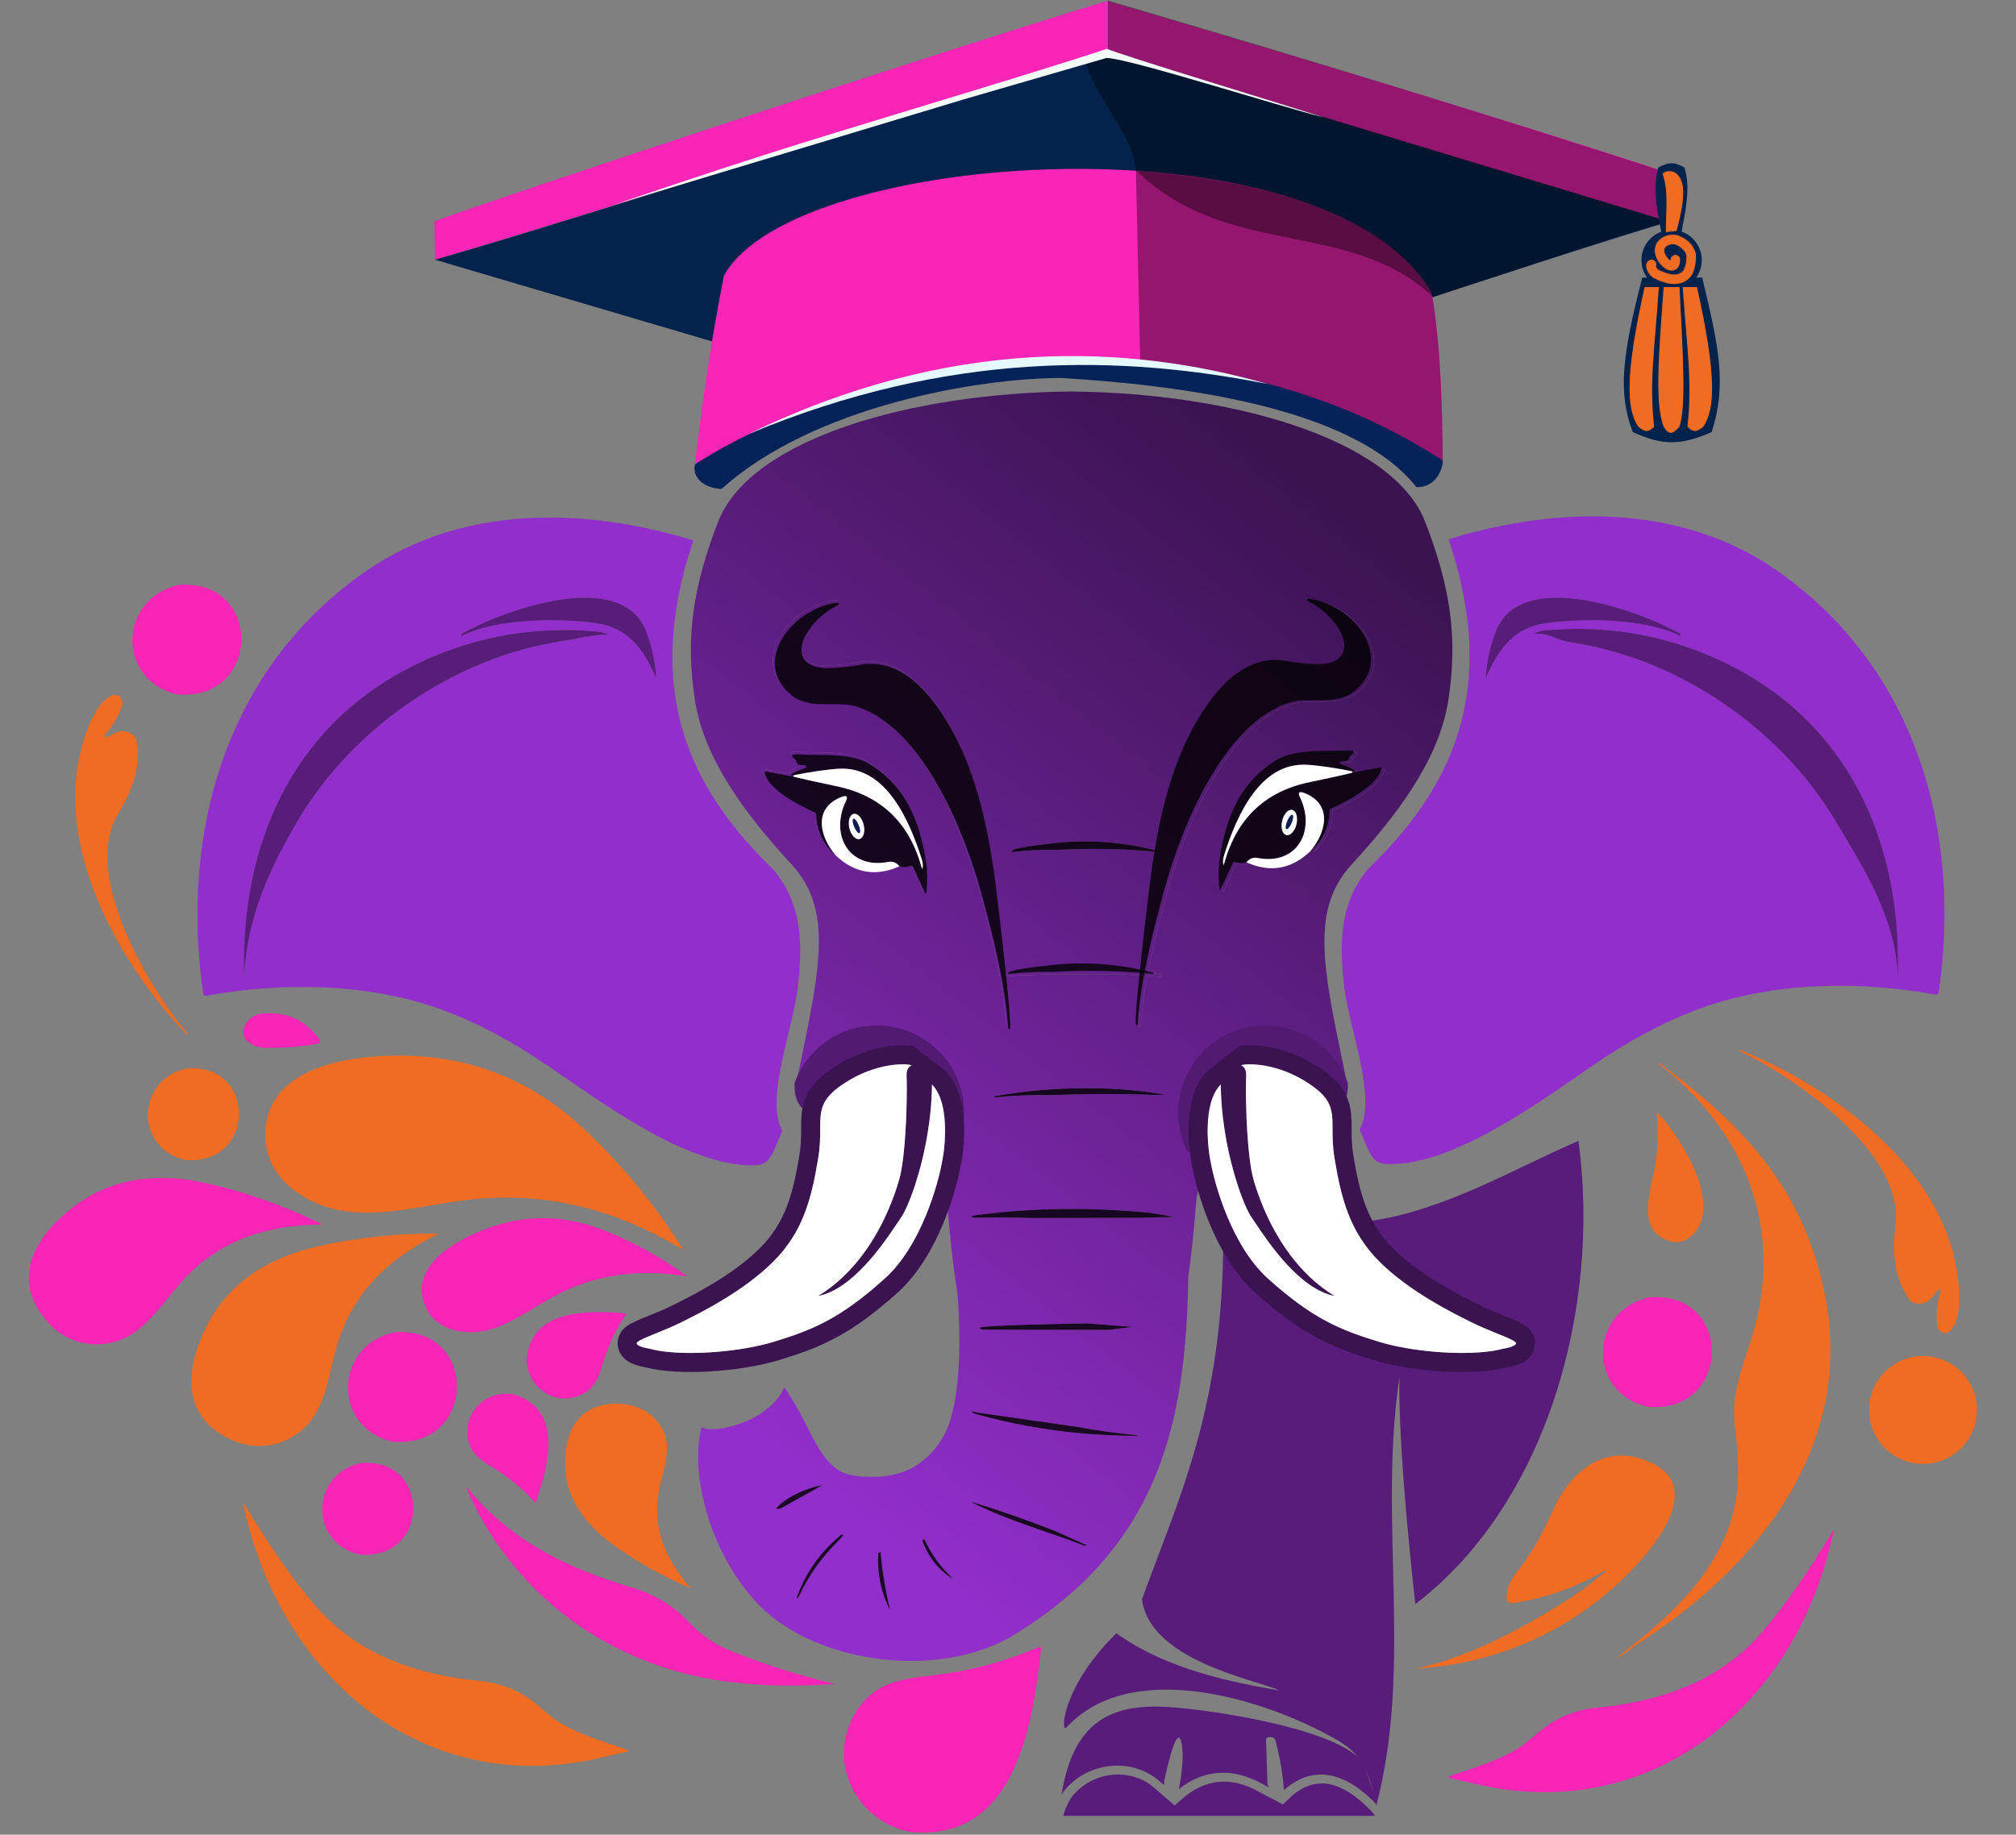<svg width="635" height="578" viewBox="0 0 635 578" fill="none" xmlns="http://www.w3.org/2000/svg">
<rect x="0" y="0" width="635" height="578" fill="#808080" stroke="none"/>
<path d="M269.161 263.439C269.484 263.574 269.803 263.607 270.101 263.536C270.398 263.466 270.669 263.293 270.897 263.029C271.125 262.764 271.306 262.413 271.429 261.994C271.553 261.576 271.616 261.099 271.616 260.59C271.616 260.081 271.553 259.551 271.43 259.03C271.306 258.508 271.126 258.006 270.898 257.551C270.67 257.096 270.399 256.698 270.102 256.379C269.804 256.06 269.485 255.827 269.163 255.692C268.84 255.558 268.521 255.525 268.223 255.595C267.926 255.665 267.655 255.838 267.427 256.102C267.199 256.367 267.018 256.719 266.895 257.137C266.772 257.556 266.708 258.033 266.708 258.541C266.708 259.05 266.771 259.58 266.895 260.102C267.018 260.623 267.199 261.126 267.426 261.58C267.654 262.035 267.925 262.433 268.222 262.752C268.52 263.071 268.839 263.305 269.161 263.439Z" fill="url(#paint0_linear_12_748)"/>
<path d="M406.105 263.536C406.403 263.607 406.722 263.574 407.045 263.439C407.367 263.305 407.686 263.071 407.984 262.752C408.281 262.433 408.552 262.035 408.78 261.58C409.008 261.126 409.188 260.623 409.311 260.102C409.435 259.58 409.498 259.05 409.498 258.541C409.498 258.033 409.434 257.556 409.311 257.137C409.188 256.719 409.007 256.367 408.779 256.102C408.551 255.838 408.28 255.665 407.983 255.595C407.685 255.525 407.366 255.558 407.043 255.692C406.721 255.827 406.402 256.06 406.104 256.379C405.807 256.698 405.536 257.096 405.308 257.551C405.08 258.006 404.9 258.508 404.776 259.03C404.653 259.551 404.59 260.081 404.59 260.59C404.59 261.099 404.654 261.576 404.777 261.994C404.9 262.413 405.081 262.764 405.309 263.029C405.537 263.293 405.808 263.466 406.105 263.536Z" fill="url(#paint1_linear_12_748)"/>
<path fill-rule="evenodd" clip-rule="evenodd" d="M296.748 453.208C302.468 443.993 302.838 424.277 301.598 407.488C300.189 398.926 299.143 389.357 298.222 377.61C298.05 376.646 297.862 375.721 297.658 374.834C298.875 370.267 299.707 365.426 300.127 360.314C300.188 359.585 300.273 358.859 300.359 358.133C300.484 357.071 300.61 356.009 300.655 354.939C300.742 352.875 300.182 350.435 299.005 347.992C298.414 346.758 297.936 345.578 297.457 344.394L297.457 344.393C297.016 343.304 296.574 342.212 296.041 341.071C294.263 337.261 290.769 333.533 286.754 332.163C284.653 331.58 282.199 331.57 279.746 331.881C277.38 331.1 274.851 330.678 272.223 330.678C262.481 330.678 254.095 336.488 250.343 344.832C250.441 343.538 250.653 342.084 250.988 340.452C251.367 338.604 251.741 336.798 252.106 335.033L252.113 334.999C258.422 304.516 262.183 286.338 249.413 272.436C235.899 257.723 221.81 239.809 218.869 220.479C215.927 201.148 218.056 185.15 226.426 163.798C237.138 137.993 287.332 123.815 337.473 123.333C387.615 123.815 437.952 137.993 448.663 163.798C457.033 185.15 459.162 201.148 456.221 220.479C453.279 239.809 439.19 257.723 425.676 272.436C412.906 286.338 416.668 304.516 422.976 334.999C423.344 336.774 423.72 338.592 424.102 340.452C424.276 341.304 424.418 342.107 424.527 342.864C420.409 335.588 412.599 330.678 403.643 330.678C401.061 330.678 398.575 331.086 396.245 331.841C393.905 331.572 391.579 331.606 389.573 332.163C385.558 333.533 382.064 337.261 380.286 341.071C379.753 342.213 379.311 343.305 378.871 344.393C378.391 345.577 377.913 346.758 377.322 347.992C376.145 350.435 375.585 352.875 375.672 354.939C375.718 356.009 375.843 357.071 375.968 358.133C376.054 358.859 376.14 359.585 376.2 360.314C376.546 364.523 377.171 368.547 378.06 372.387C377.603 373.986 377.204 375.723 376.868 377.61C376.126 387.068 375.304 395.114 374.275 402.359C373.572 448.538 364.992 487.21 319.428 515.032C296.099 529.277 257.657 524.232 239.49 506.064C223.838 490.412 216.999 464.183 221.023 449.55C223.5 452.027 242.058 448.452 246.996 437.112C249.932 441.027 252.105 445.312 254.139 449.324C258.113 457.159 261.558 463.953 269.128 464.914C280.652 466.377 290.163 463.817 296.748 453.208ZM336.595 265.235C345.915 264.695 355.085 265.592 364.105 267.925C364.232 267.959 364.331 268.019 364.405 268.105C364.578 268.299 364.515 268.382 364.215 268.355C353.481 267.342 342.945 267.149 332.605 267.775C327.932 267.642 323.472 267.849 319.225 268.395C319.159 268.403 319.091 268.402 319.028 268.391C318.964 268.38 318.906 268.36 318.857 268.332C318.808 268.304 318.77 268.27 318.746 268.23C318.721 268.191 318.71 268.148 318.715 268.105C318.855 266.875 334.405 265.325 336.595 265.235ZM344.095 307.039C334.921 306.833 325.755 306.99 316.595 307.509C316.511 307.515 316.439 307.515 316.376 307.511C317.272 316.265 317.836 323.289 317.382 323.465C317.333 323.483 317.28 323.48 317.227 323.457C317.175 323.434 317.124 323.392 317.079 323.333C317.034 323.274 316.995 323.201 316.966 323.118C316.937 323.035 316.919 322.945 316.912 322.855C315.952 308.705 311.982 293.405 308.372 280.175C303.292 261.595 289.822 227.725 268.592 221.625C266.278 221.02 263.714 221.033 261.11 221.046C256.657 221.069 252.086 221.092 248.452 218.025C238.022 209.245 245.632 196.495 255.132 191.675C257.472 190.355 259.972 189.499 262.632 189.105C263.952 188.915 263.782 189.575 263.022 189.975C259.455 191.815 256.538 194.322 254.272 197.495C249.642 203.965 251.562 209.775 260.062 209.665C263.362 209.619 266.638 209.292 269.892 208.685C283.292 206.185 292.542 217.745 298.462 227.935C306.272 241.365 309.922 257.035 312.382 273.385C312.791 276.117 314.937 293.526 316.33 307.06L316.337 307.056C316.417 307.015 316.512 306.985 316.615 306.969L327.095 305.539C338.099 304.58 349.057 304.782 359.971 306.146C361.364 292.754 363.424 276.056 363.824 273.385C366.284 257.035 369.934 241.365 377.744 227.935C383.664 217.745 392.914 206.185 406.314 208.685C409.568 209.292 412.844 209.619 416.144 209.665C424.644 209.775 426.564 203.965 421.934 197.495C419.668 194.322 416.751 191.815 413.184 189.975C412.424 189.575 412.254 188.915 413.574 189.105C416.234 189.499 418.734 190.355 421.074 191.675C430.574 196.495 438.184 209.245 427.754 218.025C424.12 221.092 419.549 221.069 415.096 221.046C412.492 221.033 409.928 221.02 407.614 221.625C386.384 227.725 372.914 261.595 367.834 280.175C365.601 288.361 363.229 297.339 361.518 306.347C362.975 306.544 364.43 306.761 365.885 306.999C365.951 307.01 366.016 307.032 366.074 307.063C366.132 307.095 366.181 307.134 366.218 307.179C366.255 307.224 366.279 307.273 366.287 307.321C366.295 307.37 366.287 307.417 366.265 307.46C366.165 307.66 365.915 307.759 365.675 307.729C364.226 307.59 362.777 307.469 361.328 307.366C360.367 312.578 359.638 317.79 359.294 322.855C359.288 322.945 359.269 323.035 359.24 323.118C359.211 323.201 359.172 323.274 359.127 323.333C359.082 323.392 359.031 323.434 358.979 323.457C358.926 323.48 358.873 323.483 358.824 323.465C358.366 323.288 358.945 316.135 359.855 307.269C354.608 306.946 349.355 306.869 344.095 307.039ZM365.845 344.725C359.558 343.659 353.225 343.052 346.845 342.905C335.598 342.579 324.441 343.392 313.375 345.345C313.061 345.398 313.001 345.488 313.195 345.615C313.278 345.667 313.395 345.688 313.525 345.675C319.531 345.108 325.555 344.878 331.595 344.985C342.841 344.552 354.091 344.552 365.345 344.985C366.438 344.938 366.605 344.852 365.845 344.725ZM330.845 380.985C341.291 380.678 351.845 381.058 362.505 382.125L369.295 383.275C369.715 383.348 369.715 383.388 369.295 383.395L358.845 383.655L325.405 383.715C319.418 383.535 313.481 383.508 307.595 383.635C306.195 383.665 305.165 383.135 306.995 382.895C314.908 381.822 322.858 381.185 330.845 380.985ZM356.595 418.028L342.633 416.945C339.705 416.93 308.466 417.501 308.595 418.343C308.618 418.489 308.756 418.625 308.984 418.724C309.211 418.824 309.511 418.881 309.829 418.885L323.754 418.945H349.54L356.595 418.028ZM308.095 445.055L339.675 449.585C345.308 450.638 351.028 451.451 356.834 452.025C359.108 452.245 359.111 452.348 356.844 452.335C351.165 452.295 345.498 452.011 339.844 451.485C328.838 450.445 318.005 448.445 307.345 445.485C305.411 444.611 305.661 444.468 308.095 445.055ZM245.898 475.235L258.938 467.945C254.598 468.585 247.978 471.405 244.768 474.865C244.495 475.158 244.545 475.331 244.918 475.385C245.225 475.431 245.551 475.381 245.898 475.235ZM332.125 482.235L342.095 486.735C341.995 486.935 341.829 487.018 341.595 486.985C337.652 485.457 333.616 484.062 329.571 482.663C321.407 479.84 313.205 477.003 305.655 473.045C314.555 475.752 323.379 478.815 332.125 482.235ZM264.055 485.445L265.635 483.695C265.109 483.248 264.885 483.484 264.595 483.791L264.594 483.792C264.515 483.875 264.431 483.964 264.335 484.045C258.248 489.159 253.831 495.455 251.085 502.935C250.675 504.045 251.515 503.165 251.605 502.975C254.698 496.382 258.848 490.539 264.055 485.445ZM291.205 484.945C293.352 489.738 296.425 493.935 300.425 497.535C296.005 495.002 292.765 491.125 290.705 485.905C290.458 485.278 290.625 484.958 291.205 484.945ZM280.388 507.325C278.915 501.232 277.905 495.105 277.358 488.945C277.165 489.118 276.942 489.201 276.688 489.195C276.228 495.641 277.462 501.685 280.388 507.325ZM290.682 268.376C288.292 256.026 283.832 245.976 272.342 239.386C267.685 237.095 261.614 237.042 256.021 236.993C254.239 236.978 252.505 236.963 250.882 236.876C248.662 236.756 248.275 237.246 249.722 238.346C249.96 238.519 250.138 238.8 250.222 239.136C250.523 240.255 251.545 240.261 252.338 240.266C252.912 240.269 253.367 240.271 253.342 240.696C253.333 240.808 253.261 240.924 253.135 241.027C253.009 241.129 252.836 241.213 252.642 241.266C251.992 241.446 246.282 243.736 249.382 243.426C253.962 242.456 260.102 241.556 263.642 241.366C278.452 240.576 285.752 257.546 289.632 269.636C290.025 270.856 290.138 271.846 289.972 272.606C289.892 272.979 289.798 272.972 289.692 272.586C285.832 258.392 276.895 249.826 262.882 246.886C256.148 245.472 251.635 244.472 249.342 243.886L240.602 242.256C240.545 242.245 240.487 242.248 240.432 242.264C240.377 242.28 240.327 242.309 240.286 242.347C240.246 242.386 240.216 242.433 240.199 242.485C240.183 242.537 240.18 242.592 240.192 242.646C241.382 248.016 251.312 253.026 255.992 255.126C256.126 255.185 256.242 255.283 256.325 255.406C256.408 255.53 256.455 255.675 256.462 255.826C256.655 261.026 258.688 265.296 262.562 268.636C257.732 262.976 255.282 254.066 264.132 250.386C266.018 249.599 266.582 249.996 265.822 251.576C260.742 262.076 266.652 273.106 279.132 270.736C280.525 270.469 281.708 270.922 282.682 272.096C283.875 272.469 285.058 272.442 286.232 272.016C286.362 271.967 286.504 271.967 286.63 272.015C286.756 272.064 286.857 272.157 286.912 272.276L290.672 280.386C290.952 280.959 291.122 280.952 291.182 280.366C291.615 276.299 291.448 272.302 290.682 268.376ZM403.864 239.386C392.374 245.976 387.914 256.026 385.524 268.376C384.758 272.302 384.591 276.299 385.024 280.366C385.084 280.952 385.254 280.959 385.534 280.386L389.294 272.276C389.349 272.157 389.45 272.064 389.576 272.015C389.702 271.967 389.844 271.967 389.974 272.016C391.148 272.442 392.331 272.469 393.524 272.096C394.498 270.922 395.681 270.469 397.074 270.736C409.554 273.106 415.464 262.076 410.384 251.576C409.624 249.996 410.188 249.599 412.074 250.386C420.924 254.066 418.474 262.976 413.644 268.636C417.518 265.296 419.551 261.026 419.744 255.826C419.751 255.675 419.798 255.53 419.881 255.406C419.964 255.283 420.08 255.185 420.214 255.126C424.894 253.026 434.824 248.016 436.014 242.646C436.026 242.592 436.023 242.537 436.007 242.485C435.99 242.433 435.961 242.386 435.92 242.347C435.879 242.309 435.829 242.28 435.774 242.264C435.719 242.248 435.661 242.245 435.604 242.256L426.864 243.886C424.571 244.472 420.058 245.472 413.324 246.886C399.311 249.826 390.374 258.392 386.514 272.586C386.408 272.972 386.314 272.979 386.234 272.606C386.068 271.846 386.181 270.856 386.574 269.636C390.454 257.546 397.754 240.576 412.564 241.366C416.104 241.556 422.244 242.456 426.824 243.426C429.924 243.736 424.214 241.446 423.564 241.266C423.37 241.213 423.197 241.129 423.071 241.027C422.945 240.924 422.873 240.808 422.864 240.696C422.839 240.271 423.294 240.269 423.868 240.266C424.661 240.261 425.683 240.255 425.984 239.136C426.068 238.8 426.246 238.519 426.484 238.346C427.931 237.246 427.544 236.756 425.324 236.876C423.701 236.963 421.967 236.978 420.185 236.993C414.592 237.042 408.521 237.095 403.864 239.386Z" fill="url(#paint2_linear_12_748)"/>
<path d="M316.595 307.509C325.755 306.99 334.921 306.833 344.095 307.039C349.355 306.869 354.608 306.946 359.855 307.269C358.945 316.135 358.366 323.288 358.824 323.465C358.873 323.483 358.926 323.48 358.979 323.457C359.031 323.434 359.082 323.392 359.127 323.333C359.172 323.274 359.211 323.201 359.24 323.118C359.269 323.035 359.288 322.945 359.294 322.855C359.638 317.79 360.367 312.578 361.328 307.366C362.777 307.469 364.226 307.59 365.675 307.729C365.915 307.759 366.165 307.66 366.265 307.46C366.287 307.417 366.295 307.37 366.287 307.321C366.279 307.273 366.255 307.224 366.218 307.179C366.181 307.134 366.132 307.095 366.074 307.063C366.016 307.032 365.951 307.01 365.885 306.999C364.43 306.761 362.975 306.544 361.518 306.347C363.229 297.339 365.601 288.361 367.834 280.175C372.914 261.595 386.384 227.725 407.614 221.625C409.928 221.02 412.492 221.033 415.096 221.046C419.549 221.069 424.12 221.092 427.754 218.025C438.184 209.245 430.574 196.495 421.074 191.675C418.734 190.355 416.234 189.499 413.574 189.105C412.254 188.915 412.424 189.575 413.184 189.975C416.751 191.815 419.668 194.322 421.934 197.495C426.564 203.965 424.644 209.775 416.144 209.665C412.844 209.619 409.568 209.292 406.314 208.685C392.914 206.185 383.664 217.745 377.744 227.935C369.934 241.365 366.284 257.035 363.824 273.385C363.424 276.056 361.364 292.754 359.971 306.146C349.057 304.782 338.099 304.58 327.095 305.539L316.615 306.969C316.512 306.985 316.417 307.015 316.337 307.056L316.33 307.06C314.937 293.526 312.791 276.117 312.382 273.385C309.922 257.035 306.272 241.365 298.462 227.935C292.542 217.745 283.292 206.185 269.892 208.685C266.638 209.292 263.362 209.619 260.062 209.665C251.562 209.775 249.642 203.965 254.272 197.495C256.538 194.322 259.455 191.815 263.022 189.975C263.782 189.575 263.952 188.915 262.632 189.105C259.972 189.499 257.472 190.355 255.132 191.675C245.632 196.495 238.022 209.245 248.452 218.025C252.086 221.092 256.657 221.069 261.11 221.046C263.714 221.033 266.278 221.02 268.592 221.625C289.822 227.725 303.292 261.595 308.372 280.175C311.982 293.405 315.952 308.705 316.912 322.855C316.919 322.945 316.937 323.035 316.966 323.118C316.995 323.201 317.034 323.274 317.079 323.333C317.124 323.392 317.175 323.434 317.227 323.457C317.28 323.48 317.333 323.483 317.382 323.465C317.836 323.289 317.272 316.265 316.376 307.511C316.439 307.515 316.511 307.515 316.595 307.509Z" fill="url(#paint3_linear_12_748)"/>
<path fill-rule="evenodd" clip-rule="evenodd" d="M272.342 239.386C283.832 245.976 288.292 256.026 290.682 268.376C291.448 272.302 291.615 276.299 291.182 280.366C291.122 280.952 290.952 280.959 290.672 280.386L286.912 272.276C286.857 272.157 286.756 272.064 286.63 272.015C286.504 271.967 286.362 271.967 286.232 272.016C285.058 272.442 283.875 272.469 282.682 272.096C281.708 270.922 280.525 270.469 279.132 270.736C266.652 273.106 260.742 262.076 265.822 251.576C266.582 249.996 266.018 249.599 264.132 250.386C255.282 254.066 257.732 262.976 262.562 268.636C258.688 265.296 256.655 261.026 256.462 255.826C256.455 255.675 256.408 255.53 256.325 255.406C256.242 255.283 256.126 255.185 255.992 255.126C251.312 253.026 241.382 248.016 240.192 242.646C240.18 242.592 240.183 242.537 240.199 242.485C240.216 242.433 240.246 242.386 240.286 242.347C240.327 242.309 240.377 242.28 240.432 242.264C240.487 242.248 240.545 242.245 240.602 242.256L249.342 243.886C251.635 244.472 256.148 245.472 262.882 246.886C276.895 249.826 285.832 258.392 289.692 272.586C289.798 272.972 289.892 272.979 289.972 272.606C290.138 271.846 290.025 270.856 289.632 269.636C285.752 257.546 278.452 240.576 263.642 241.366C260.102 241.556 253.962 242.456 249.382 243.426C246.282 243.736 251.992 241.446 252.642 241.266C252.836 241.213 253.009 241.129 253.135 241.027C253.261 240.924 253.333 240.808 253.342 240.696C253.367 240.271 252.912 240.269 252.338 240.266C251.545 240.261 250.523 240.255 250.222 239.136C250.138 238.8 249.96 238.519 249.722 238.346C248.275 237.246 248.662 236.756 250.882 236.876C252.505 236.963 254.239 236.978 256.021 236.993C261.614 237.042 267.685 237.095 272.342 239.386ZM269.161 263.439C269.484 263.574 269.803 263.607 270.101 263.536C270.398 263.466 270.669 263.293 270.897 263.029C271.125 262.764 271.306 262.413 271.429 261.994C271.553 261.576 271.616 261.099 271.616 260.59C271.616 260.081 271.553 259.551 271.43 259.03C271.306 258.508 271.126 258.006 270.898 257.551C270.67 257.096 270.399 256.698 270.102 256.379C269.804 256.06 269.485 255.827 269.163 255.692C268.84 255.558 268.521 255.525 268.223 255.595C267.926 255.665 267.655 255.838 267.427 256.102C267.199 256.367 267.018 256.719 266.895 257.137C266.772 257.556 266.708 258.033 266.708 258.541C266.708 259.05 266.771 259.58 266.895 260.102C267.018 260.623 267.199 261.126 267.426 261.58C267.654 262.035 267.925 262.433 268.222 262.752C268.52 263.071 268.839 263.305 269.161 263.439Z" fill="url(#paint4_linear_12_748)"/>
<path fill-rule="evenodd" clip-rule="evenodd" d="M385.524 268.376C387.914 256.026 392.374 245.976 403.864 239.386C408.521 237.095 414.592 237.042 420.185 236.993C421.967 236.978 423.701 236.963 425.324 236.876C427.544 236.756 427.931 237.246 426.484 238.346C426.246 238.519 426.068 238.8 425.984 239.136C425.683 240.255 424.661 240.261 423.868 240.266C423.294 240.269 422.839 240.271 422.864 240.696C422.873 240.808 422.945 240.924 423.071 241.027C423.197 241.129 423.37 241.213 423.564 241.266C424.214 241.446 429.924 243.736 426.824 243.426C422.244 242.456 416.104 241.556 412.564 241.366C397.754 240.576 390.454 257.546 386.574 269.636C386.181 270.856 386.068 271.846 386.234 272.606C386.314 272.979 386.408 272.972 386.514 272.586C390.374 258.392 399.311 249.826 413.324 246.886C420.058 245.472 424.571 244.472 426.864 243.886L435.604 242.256C435.661 242.245 435.719 242.248 435.774 242.264C435.829 242.28 435.879 242.309 435.92 242.347C435.961 242.386 435.99 242.433 436.007 242.485C436.023 242.537 436.026 242.592 436.014 242.646C434.824 248.016 424.894 253.026 420.214 255.126C420.08 255.185 419.964 255.283 419.881 255.406C419.798 255.53 419.751 255.675 419.744 255.826C419.551 261.026 417.518 265.296 413.644 268.636C418.474 262.976 420.924 254.066 412.074 250.386C410.188 249.599 409.624 249.996 410.384 251.576C415.464 262.076 409.554 273.106 397.074 270.736C395.681 270.469 394.498 270.922 393.524 272.096C392.331 272.469 391.148 272.442 389.974 272.016C389.844 271.967 389.702 271.967 389.576 272.015C389.45 272.064 389.349 272.157 389.294 272.276L385.534 280.386C385.254 280.959 385.084 280.952 385.024 280.366C384.591 276.299 384.758 272.302 385.524 268.376ZM406.105 263.536C406.403 263.607 406.722 263.574 407.045 263.439C407.367 263.305 407.686 263.071 407.984 262.752C408.281 262.433 408.552 262.035 408.78 261.58C409.008 261.126 409.188 260.623 409.311 260.102C409.435 259.58 409.498 259.05 409.498 258.541C409.498 258.033 409.434 257.556 409.311 257.137C409.188 256.719 409.007 256.367 408.779 256.102C408.551 255.838 408.28 255.665 407.983 255.595C407.685 255.525 407.366 255.558 407.043 255.692C406.721 255.827 406.402 256.06 406.104 256.379C405.807 256.698 405.536 257.096 405.308 257.551C405.08 258.006 404.9 258.508 404.776 259.03C404.653 259.551 404.59 260.081 404.59 260.59C404.59 261.099 404.654 261.576 404.777 261.994C404.9 262.413 405.081 262.764 405.309 263.029C405.537 263.293 405.808 263.466 406.105 263.536Z" fill="url(#paint5_linear_12_748)"/>
<path d="M364.105 267.925C355.085 265.592 345.915 264.695 336.595 265.235C334.405 265.325 318.855 266.875 318.715 268.105C318.71 268.148 318.721 268.191 318.746 268.23C318.77 268.27 318.808 268.304 318.857 268.332C318.906 268.36 318.964 268.38 319.028 268.391C319.091 268.402 319.159 268.403 319.225 268.395C323.472 267.849 327.932 267.642 332.605 267.775C342.945 267.149 353.481 267.342 364.215 268.355C364.515 268.382 364.578 268.299 364.405 268.105C364.331 268.019 364.232 267.959 364.105 267.925Z" fill="url(#paint6_linear_12_748)"/>
<path d="M346.845 342.905C353.225 343.052 359.558 343.659 365.845 344.725C366.605 344.852 366.438 344.938 365.345 344.985C354.091 344.552 342.841 344.552 331.595 344.985C325.555 344.878 319.531 345.108 313.525 345.675C313.395 345.688 313.278 345.667 313.195 345.615C313.001 345.488 313.061 345.398 313.375 345.345C324.441 343.392 335.598 342.579 346.845 342.905Z" fill="url(#paint7_linear_12_748)"/>
<path d="M362.505 382.125C351.845 381.058 341.291 380.678 330.845 380.985C322.858 381.185 314.908 381.822 306.995 382.895C305.165 383.135 306.195 383.665 307.595 383.635C313.481 383.508 319.418 383.535 325.405 383.715L358.845 383.655L369.295 383.395C369.715 383.388 369.715 383.348 369.295 383.275L362.505 382.125Z" fill="url(#paint8_linear_12_748)"/>
<path d="M342.633 416.945L356.595 418.028L349.54 418.945H323.754L309.829 418.885C309.511 418.881 309.211 418.824 308.984 418.724C308.756 418.625 308.618 418.489 308.595 418.343C308.466 417.501 339.705 416.93 342.633 416.945Z" fill="url(#paint9_linear_12_748)"/>
<path d="M339.675 449.585L308.095 445.055C305.661 444.468 305.411 444.611 307.345 445.485C318.005 448.445 328.838 450.445 339.844 451.485C345.498 452.011 351.165 452.295 356.844 452.335C359.111 452.348 359.108 452.245 356.834 452.025C351.028 451.451 345.308 450.638 339.675 449.585Z" fill="url(#paint10_linear_12_748)"/>
<path d="M342.095 486.735L332.125 482.235C323.379 478.815 314.555 475.752 305.655 473.045C313.205 477.003 321.407 479.84 329.571 482.663C333.616 484.062 337.652 485.457 341.595 486.985C341.829 487.018 341.995 486.935 342.095 486.735Z" fill="url(#paint11_linear_12_748)"/>
<path d="M300.425 497.535C296.425 493.935 293.352 489.738 291.205 484.945C290.625 484.958 290.458 485.278 290.705 485.905C292.765 491.125 296.005 495.002 300.425 497.535Z" fill="url(#paint12_linear_12_748)"/>
<path d="M277.358 488.945C277.905 495.105 278.915 501.232 280.388 507.325C277.462 501.685 276.228 495.641 276.688 489.195C276.942 489.201 277.165 489.118 277.358 488.945Z" fill="url(#paint13_linear_12_748)"/>
<path d="M258.938 467.945L245.898 475.235C245.551 475.381 245.225 475.431 244.918 475.385C244.545 475.331 244.495 475.158 244.768 474.865C247.978 471.405 254.598 468.585 258.938 467.945Z" fill="url(#paint14_linear_12_748)"/>
<path d="M265.635 483.695L264.055 485.445C258.848 490.539 254.698 496.382 251.605 502.975C251.515 503.165 250.675 504.045 251.085 502.935C253.831 495.455 258.248 489.159 264.335 484.045C264.431 483.964 264.515 483.875 264.594 483.792L264.595 483.791C264.885 483.484 265.109 483.248 265.635 483.695Z" fill="url(#paint15_linear_12_748)"/>
<path d="M364.105 267.925C355.085 265.592 345.915 264.695 336.595 265.235C334.405 265.325 318.855 266.875 318.715 268.105C318.71 268.148 318.721 268.191 318.746 268.23C318.77 268.27 318.808 268.304 318.857 268.332C318.906 268.36 318.964 268.38 319.028 268.391C319.091 268.402 319.159 268.403 319.225 268.395C323.472 267.849 327.932 267.642 332.605 267.775C342.945 267.149 353.481 267.342 364.215 268.355C364.515 268.382 364.578 268.299 364.405 268.105C364.331 268.019 364.232 267.959 364.105 267.925Z" fill="black" fill-opacity="0.8"/>
<path d="M346.845 342.905C353.225 343.052 359.558 343.659 365.845 344.725C366.605 344.852 366.438 344.938 365.345 344.985C354.091 344.552 342.841 344.552 331.595 344.985C325.555 344.878 319.531 345.108 313.525 345.675C313.395 345.688 313.278 345.667 313.195 345.615C313.001 345.488 313.061 345.398 313.375 345.345C324.441 343.392 335.598 342.579 346.845 342.905Z" fill="black" fill-opacity="0.8"/>
<path d="M362.505 382.125C351.845 381.058 341.291 380.678 330.845 380.985C322.858 381.185 314.908 381.822 306.995 382.895C305.165 383.135 306.195 383.665 307.595 383.635C313.481 383.508 319.418 383.535 325.405 383.715L358.845 383.655L369.295 383.395C369.715 383.388 369.715 383.348 369.295 383.275L362.505 382.125Z" fill="black" fill-opacity="0.8"/>
<path d="M342.633 416.945L356.595 418.028L349.54 418.945H323.754L309.829 418.885C309.511 418.881 309.211 418.824 308.984 418.724C308.756 418.625 308.618 418.489 308.595 418.343C308.466 417.501 339.705 416.93 342.633 416.945Z" fill="black" fill-opacity="0.8"/>
<path d="M339.675 449.585L308.095 445.055C305.661 444.468 305.411 444.611 307.345 445.485C318.005 448.445 328.838 450.445 339.844 451.485C345.498 452.011 351.165 452.295 356.844 452.335C359.111 452.348 359.108 452.245 356.834 452.025C351.028 451.451 345.308 450.638 339.675 449.585Z" fill="black" fill-opacity="0.8"/>
<path d="M342.095 486.735L332.125 482.235C323.379 478.815 314.555 475.752 305.655 473.045C313.205 477.003 321.407 479.84 329.571 482.663C333.616 484.062 337.652 485.457 341.595 486.985C341.829 487.018 341.995 486.935 342.095 486.735Z" fill="black" fill-opacity="0.8"/>
<path d="M300.425 497.535C296.425 493.935 293.352 489.738 291.205 484.945C290.625 484.958 290.458 485.278 290.705 485.905C292.765 491.125 296.005 495.002 300.425 497.535Z" fill="black" fill-opacity="0.8"/>
<path d="M277.358 488.945C277.905 495.105 278.915 501.232 280.388 507.325C277.462 501.685 276.228 495.641 276.688 489.195C276.942 489.201 277.165 489.118 277.358 488.945Z" fill="black" fill-opacity="0.8"/>
<path d="M258.938 467.945L245.898 475.235C245.551 475.381 245.225 475.431 244.918 475.385C244.545 475.331 244.495 475.158 244.768 474.865C247.978 471.405 254.598 468.585 258.938 467.945Z" fill="black" fill-opacity="0.8"/>
<path d="M265.635 483.695L264.055 485.445C258.848 490.539 254.698 496.382 251.605 502.975C251.515 503.165 250.675 504.045 251.085 502.935C253.831 495.455 258.248 489.159 264.335 484.045C264.431 483.964 264.515 483.875 264.594 483.792L264.595 483.791C264.885 483.484 265.109 483.248 265.635 483.695Z" fill="black" fill-opacity="0.8"/>
<path d="M362.94 306.364C353.92 304.03 344.75 303.134 335.43 303.674C333.24 303.764 317.69 305.314 317.55 306.544C317.546 306.587 317.556 306.63 317.581 306.669C317.605 306.708 317.643 306.743 317.692 306.771C317.741 306.798 317.799 306.818 317.863 306.829C317.927 306.84 317.994 306.842 318.06 306.834C322.307 306.287 326.767 306.08 331.44 306.214C341.78 305.587 352.317 305.78 363.05 306.794C363.35 306.82 363.413 306.737 363.24 306.544C363.167 306.457 363.067 306.397 362.94 306.364Z" fill="black" fill-opacity="0.8"/>
<path d="M269.222 222.436C262.952 220.796 254.842 223.696 249.082 218.836C238.652 210.056 246.262 197.306 255.762 192.486C258.102 191.166 260.602 190.31 263.262 189.916C264.582 189.726 264.412 190.386 263.652 190.786C260.085 192.626 257.168 195.133 254.902 198.306C250.272 204.776 252.192 210.586 260.692 210.476C263.992 210.43 267.268 210.103 270.522 209.496C283.922 206.996 293.172 218.556 299.092 228.746C306.902 242.176 310.552 257.846 313.012 274.196C313.692 278.736 319.172 323.826 318.012 324.276C317.962 324.294 317.91 324.291 317.857 324.268C317.805 324.245 317.754 324.203 317.709 324.144C317.663 324.085 317.625 324.012 317.596 323.929C317.567 323.846 317.548 323.756 317.542 323.666C316.582 309.516 312.612 294.216 309.002 280.986C303.922 262.406 290.452 228.536 269.222 222.436Z" fill="black" fill-opacity="0.8"/>
<path d="M272.971 240.196C284.461 246.786 288.921 256.836 291.311 269.186C292.078 273.113 292.245 277.11 291.811 281.176C291.751 281.763 291.582 281.77 291.302 281.196L287.541 273.086C287.487 272.967 287.386 272.874 287.26 272.826C287.134 272.778 286.991 272.778 286.861 272.826C285.688 273.253 284.505 273.28 283.311 272.906C282.338 271.733 281.155 271.28 279.761 271.546C267.281 273.916 261.371 262.886 266.451 252.386C267.211 250.806 266.648 250.41 264.761 251.196C255.911 254.876 258.361 263.786 263.191 269.446C259.318 266.106 257.285 261.836 257.091 256.636C257.085 256.486 257.038 256.341 256.955 256.217C256.871 256.093 256.756 255.996 256.621 255.936C251.941 253.836 242.011 248.826 240.821 243.456C240.81 243.403 240.813 243.348 240.829 243.296C240.846 243.244 240.875 243.197 240.916 243.158C240.956 243.119 241.007 243.091 241.062 243.075C241.117 243.059 241.175 243.056 241.231 243.066L249.971 244.696C252.265 245.283 256.778 246.283 263.511 247.696C277.525 250.636 286.461 259.203 290.321 273.396C290.428 273.783 290.521 273.79 290.601 273.416C290.768 272.656 290.655 271.666 290.261 270.446C286.381 258.356 279.082 241.386 264.272 242.176C260.732 242.366 254.591 243.266 250.011 244.236C246.911 244.546 252.622 242.256 253.272 242.076C253.466 242.024 253.639 241.94 253.765 241.837C253.891 241.735 253.963 241.618 253.971 241.506C254.031 240.496 251.371 241.876 250.851 239.946C250.767 239.61 250.59 239.33 250.351 239.156C248.905 238.056 249.291 237.566 251.511 237.686C258.231 238.046 266.831 237.176 272.971 240.196Z" fill="black" fill-opacity="0.8"/>
<path d="M249.972 244.696L250.012 244.236C254.592 243.266 260.732 242.366 264.272 242.176C279.082 241.386 286.382 258.356 290.262 270.446C290.655 271.666 290.768 272.656 290.602 273.416C290.522 273.79 290.428 273.783 290.322 273.396C286.462 259.203 277.525 250.636 263.512 247.696C256.778 246.283 252.265 245.283 249.972 244.696Z" fill="white"/>
<path d="M283.311 272.906C275.858 276.266 269.151 275.113 263.191 269.446C258.361 263.786 255.911 254.876 264.761 251.196C266.648 250.41 267.211 250.806 266.451 252.386C261.371 262.886 267.281 273.916 279.761 271.546C281.154 271.28 282.338 271.733 283.311 272.906Z" fill="white"/>
<path d="M270.731 264.347C270.433 264.417 270.114 264.384 269.791 264.25C269.469 264.115 269.15 263.882 268.852 263.563C268.555 263.244 268.284 262.846 268.056 262.391C267.828 261.936 267.648 261.434 267.524 260.912C267.401 260.391 267.338 259.861 267.338 259.352C267.338 258.843 267.402 258.366 267.525 257.948C267.648 257.529 267.829 257.178 268.057 256.913C268.285 256.648 268.556 256.476 268.853 256.406C269.151 256.335 269.47 256.368 269.793 256.503C270.115 256.637 270.434 256.871 270.732 257.19C271.029 257.509 271.3 257.907 271.528 258.362C271.756 258.816 271.936 259.319 272.059 259.84C272.183 260.362 272.246 260.892 272.246 261.401C272.246 261.909 272.182 262.386 272.059 262.805C271.936 263.223 271.755 263.575 271.527 263.839C271.299 264.104 271.028 264.276 270.731 264.347Z" fill="white"/>
<path d="M269.051 260.502C269.578 261.749 270.318 262.627 270.705 262.463C271.091 262.3 270.978 261.157 270.451 259.911C269.925 258.664 269.185 257.786 268.798 257.949C268.411 258.113 268.525 259.256 269.051 260.502Z" fill="#101B51"/>
<path d="M406.677 221.186C412.947 219.546 421.057 222.446 426.817 217.586C437.247 208.806 429.637 196.056 420.137 191.236C417.797 189.916 415.297 189.06 412.637 188.666C411.317 188.476 411.487 189.136 412.247 189.536C415.814 191.376 418.73 193.883 420.997 197.056C425.627 203.526 423.707 209.336 415.207 209.226C411.907 209.18 408.63 208.853 405.377 208.246C391.977 205.746 382.727 217.306 376.807 227.496C368.997 240.926 365.347 256.596 362.887 272.946C362.207 277.486 356.727 322.576 357.887 323.026C357.936 323.044 357.989 323.041 358.041 323.018C358.094 322.995 358.144 322.953 358.19 322.894C358.235 322.835 358.274 322.762 358.302 322.679C358.331 322.596 358.35 322.506 358.357 322.416C359.317 308.266 363.287 292.966 366.897 279.736C371.977 261.156 385.447 227.286 406.677 221.186Z" fill="black" fill-opacity="0.8"/>
<path d="M402.927 238.946C391.437 245.536 386.977 255.586 384.587 267.936C383.82 271.863 383.654 275.86 384.087 279.926C384.147 280.513 384.317 280.52 384.597 279.946L388.357 271.836C388.412 271.717 388.512 271.624 388.639 271.576C388.765 271.528 388.907 271.528 389.037 271.576C390.21 272.003 391.394 272.03 392.587 271.656C393.56 270.483 394.744 270.03 396.137 270.296C408.617 272.666 414.527 261.636 409.447 251.136C408.687 249.556 409.25 249.16 411.137 249.946C419.987 253.626 417.537 262.536 412.707 268.196C416.58 264.856 418.614 260.586 418.807 255.386C418.813 255.236 418.861 255.091 418.944 254.967C419.027 254.843 419.142 254.746 419.277 254.686C423.957 252.586 433.887 247.576 435.077 242.206C435.088 242.153 435.086 242.098 435.069 242.046C435.053 241.994 435.023 241.947 434.982 241.908C434.942 241.869 434.892 241.841 434.837 241.825C434.782 241.809 434.723 241.806 434.667 241.816L425.927 243.446C423.634 244.033 419.12 245.033 412.387 246.446C398.374 249.386 389.437 257.953 385.577 272.146C385.47 272.533 385.377 272.54 385.297 272.166C385.13 271.406 385.244 270.416 385.637 269.196C389.517 257.106 396.817 240.136 411.627 240.926C415.167 241.116 421.307 242.016 425.887 242.986C428.987 243.296 423.277 241.006 422.627 240.826C422.433 240.774 422.26 240.69 422.134 240.587C422.008 240.485 421.935 240.368 421.927 240.256C421.867 239.246 424.527 240.626 425.047 238.696C425.131 238.36 425.308 238.08 425.547 237.906C426.994 236.806 426.607 236.316 424.387 236.436C417.667 236.796 409.067 235.926 402.927 238.946Z" fill="black" fill-opacity="0.8"/>
<path d="M425.927 243.446L425.887 242.986C421.307 242.016 415.167 241.116 411.627 240.926C396.817 240.136 389.517 257.106 385.637 269.196C385.243 270.416 385.13 271.406 385.297 272.166C385.377 272.54 385.47 272.533 385.577 272.146C389.437 257.953 398.373 249.386 412.387 246.446C419.12 245.033 423.633 244.033 425.927 243.446Z" fill="white"/>
<path d="M392.587 271.656C400.041 275.016 406.747 273.863 412.707 268.196C417.537 262.536 419.987 253.626 411.137 249.946C409.251 249.16 408.687 249.556 409.447 251.136C414.527 261.636 408.617 272.666 396.137 270.296C394.744 270.03 393.561 270.483 392.587 271.656Z" fill="white"/>
<path d="M405.168 263.097C405.466 263.167 405.785 263.134 406.107 263C406.429 262.865 406.748 262.632 407.046 262.313C407.344 261.994 407.614 261.596 407.842 261.141C408.07 260.686 408.251 260.184 408.374 259.662C408.497 259.141 408.561 258.611 408.561 258.102C408.56 257.593 408.497 257.116 408.374 256.698C408.25 256.279 408.069 255.928 407.841 255.663C407.613 255.398 407.343 255.226 407.045 255.156C406.747 255.085 406.428 255.118 406.106 255.253C405.784 255.387 405.464 255.621 405.167 255.94C404.869 256.259 404.599 256.657 404.371 257.112C404.143 257.566 403.962 258.069 403.839 258.59C403.716 259.112 403.652 259.642 403.652 260.151C403.652 260.659 403.716 261.136 403.839 261.555C403.963 261.973 404.144 262.325 404.372 262.589C404.6 262.854 404.87 263.026 405.168 263.097Z" fill="white"/>
<path d="M406.847 259.252C406.321 260.499 405.58 261.377 405.194 261.213C404.807 261.05 404.921 259.907 405.447 258.661C405.974 257.414 406.714 256.536 407.1 256.699C407.487 256.863 407.374 258.006 406.847 259.252Z" fill="#101B51"/>
<path d="M431.795 570.434C432.508 571.18 432.87 571.718 433.051 572.059H335.274C335.138 572.059 335.018 572.056 334.914 572.053C334.945 571.885 334.993 571.677 335.066 571.425C335.367 570.373 336.008 568.836 337.205 566.653C343.257 558.154 355.911 556.385 363.768 563.407L363.785 563.422L369.995 568.81L371.965 567.044C375.824 563.586 379.768 561.766 383.762 561.365C387.76 560.964 392.108 561.956 396.82 564.646L396.865 564.672L404.123 568.486L405.684 566.946C410.163 562.526 414.415 561.357 418.43 562.038C422.654 562.755 427.181 565.614 431.795 570.434Z" fill="#581C7A"/>
<path d="M430.028 556.857C434.079 568.783 433.685 568.557 433.685 568.557C424.404 558.859 414.166 555.331 404.427 563.953C403.997 558.616 403.099 553.385 401.733 548.258C401.686 548.088 401.612 547.933 401.515 547.804C401.419 547.674 401.302 547.574 401.173 547.508C400.553 547.201 399.91 547.161 399.243 547.388C399.104 547.435 398.984 547.526 398.899 547.648C398.815 547.77 398.771 547.917 398.773 548.068L399.223 562.058L399.608 563.067L398.03 562.237C388.416 556.75 379.382 557.31 371.314 563.639C372.472 557.615 372.795 553.011 372.283 549.828C370.989 541.742 367.697 556.612 366.824 560.558C366.766 560.819 366.719 561.032 366.683 561.188C366.693 561.6 366.704 562.015 366.717 562.432L365.49 561.367C356.18 553.047 341.37 555.257 334.38 565.257C337.629 545.559 346.705 537.376 364.713 537.643C377.968 537.837 425.978 544.93 430.028 556.857Z" fill="#581C7A"/>
<path d="M364.808 490.152C374.661 464.177 384.87 437.267 385.286 392.912C387.725 396.95 390.563 400.675 393.77 404.082C404.269 415.239 418.54 422.819 435.099 427.094C446.363 430.003 458.176 430.435 470.547 428.493C472.737 428.15 475.231 427.689 476.931 426.146C482.079 421.475 474.511 416.946 470.428 415.557C459.628 411.85 449.497 406.487 440.532 399.408C435.026 395.072 431.101 390.272 428.31 384.98C446.496 383.437 465.36 374.402 481.515 366.665L481.516 366.665C487.112 363.984 492.383 361.46 497.188 359.457C504.278 412.22 487.181 473.747 445.801 505.366C445.801 505.366 440.258 457.28 440.798 433.867C437.805 453.838 438.295 473.83 438.782 493.728C439.402 519.013 440.018 544.146 433.478 568.887C431.159 557.143 428.565 552.327 420.549 547.806C397.282 534.682 355.728 522.343 335.686 544.457C334.034 544.941 335.187 530.683 351.63 514.556C367.967 526.315 389.536 530.176 401.822 532.375L402.888 532.567C401.739 531.935 399.304 531.18 396.146 530.202L396.142 530.201L396.141 530.2C384.165 526.491 361.797 519.563 359.688 503.887C361.347 499.277 363.072 494.729 364.808 490.152Z" fill="#581C7A"/>
<path fill-rule="evenodd" clip-rule="evenodd" d="M177.156 338.921L177.157 338.921C194.062 350.636 218.673 367.691 237.721 367.101C241.938 366.97 242.811 364.867 245.468 358.473C245.753 357.787 246.058 357.051 246.39 356.263C242.634 349.457 245.548 337.249 248.297 325.727C249.619 320.189 250.903 314.808 251.39 310.263C252.891 296.263 252.39 284.763 243.891 274.263C217.931 249.263 202.11 218.526 218.39 170.263C184.15 159.743 145.671 159.001 115.501 179.771C71.481 210.061 56.55 261.831 64.031 313.071C64.046 313.175 64.083 313.275 64.138 313.364C64.192 313.454 64.264 313.531 64.35 313.592C64.434 313.653 64.531 313.695 64.632 313.717C64.734 313.74 64.839 313.741 64.941 313.721C89.121 309.311 116.211 309.691 139.291 318.141C150.271 322.168 161.527 328.151 173.061 336.091C174.366 336.987 175.734 337.935 177.156 338.921ZM187.39 196.263C197.66 197.583 202.67 204.443 206.5 213.243C206.633 213.55 206.69 213.537 206.67 213.203C206.337 208.203 205.274 203.407 203.48 198.813C195.59 178.663 158.01 192.443 145.49 199.653C145.382 199.718 145.293 199.8 145.235 199.888C145.178 199.976 145.155 200.065 145.17 200.143C145.21 200.343 145.407 200.357 145.76 200.183C156.93 194.763 175.79 194.773 187.39 196.263ZM181.773 201.128C180.336 201.406 178.847 201.693 177.193 201.942C143.463 207.042 111.383 228.952 93.963 258.272C84.823 273.652 77.81 289.18 76.91 307.513C76.897 307.847 76.887 307.847 76.88 307.513C75.58 261.393 95.94 221.943 140.58 205.203C155.747 199.51 171.767 197.447 188.64 199.013C189.007 199.047 189.914 199.307 191.36 199.793C191.674 199.9 191.664 199.953 191.33 199.953C187.651 199.994 184.828 200.539 181.773 201.128Z" fill="#922ECB"/>
<path fill-rule="evenodd" clip-rule="evenodd" d="M497.51 338.55C480.605 350.265 455.994 367.32 436.947 366.73C432.729 366.599 431.856 364.496 429.199 358.101L429.199 358.1C428.914 357.414 428.609 356.679 428.277 355.892C432.033 349.086 429.119 336.877 426.37 325.356C425.048 319.817 423.764 314.437 423.277 309.892C421.777 295.892 422.277 284.392 430.777 273.892C456.737 248.892 472.557 218.154 456.277 169.892C490.517 159.372 528.996 158.629 559.167 179.399C603.186 209.689 618.117 261.459 610.637 312.699C610.621 312.803 610.584 312.903 610.529 312.993C610.475 313.082 610.403 313.16 610.318 313.22C610.233 313.281 610.136 313.324 610.035 313.346C609.933 313.368 609.828 313.369 609.727 313.35C585.546 308.939 558.457 309.319 535.377 317.769C524.397 321.796 513.14 327.779 501.607 335.719C500.301 336.616 498.933 337.564 497.51 338.55ZM487.276 196.263C477.006 197.583 471.996 204.443 468.166 213.243C468.033 213.55 467.976 213.537 467.996 213.203C468.33 208.203 469.393 203.407 471.186 198.813C479.076 178.663 516.656 192.443 529.176 199.653C529.285 199.718 529.374 199.8 529.431 199.888C529.489 199.976 529.512 200.065 529.496 200.143C529.456 200.343 529.26 200.357 528.906 200.183C517.736 194.763 498.876 194.773 487.276 196.263ZM489.844 200.953C491.235 201.491 492.706 202.06 494.963 202.401C528.693 207.501 560.773 229.411 578.193 258.731C578.805 259.76 579.418 260.786 580.03 261.81C580.043 261.831 580.056 261.853 580.068 261.874C588.594 276.135 596.918 290.06 597.757 307.142C597.77 307.475 597.78 307.475 597.787 307.142C599.087 261.022 578.727 221.572 534.087 204.832C518.92 199.138 502.9 197.075 486.027 198.642C485.66 198.675 484.753 198.935 483.307 199.422C482.993 199.528 483.003 199.582 483.337 199.582C486.385 199.615 488.048 200.259 489.844 200.953Z" fill="#922ECB"/>
<path d="M177.193 201.942C178.847 201.693 180.336 201.406 181.773 201.128C184.828 200.539 187.651 199.994 191.33 199.953C191.664 199.953 191.674 199.9 191.36 199.793C189.914 199.307 189.007 199.047 188.64 199.013C171.767 197.447 155.747 199.51 140.58 205.203C95.94 221.943 75.58 261.393 76.88 307.513C76.887 307.847 76.897 307.847 76.91 307.513C77.81 289.18 84.823 273.652 93.963 258.272C111.383 228.952 143.463 207.042 177.193 201.942Z" fill="#922ECB"/>
<path d="M206.5 213.243C202.67 204.443 197.66 197.583 187.39 196.263C175.79 194.773 156.93 194.763 145.76 200.183C145.407 200.357 145.21 200.343 145.17 200.143C145.155 200.065 145.178 199.976 145.235 199.888C145.293 199.8 145.382 199.718 145.49 199.653C158.01 192.443 195.59 178.663 203.48 198.813C205.274 203.407 206.337 208.203 206.67 213.203C206.69 213.537 206.633 213.55 206.5 213.243Z" fill="#922ECB"/>
<path d="M494.963 202.401C492.706 202.06 491.235 201.491 489.844 200.953C488.048 200.259 486.385 199.615 483.337 199.582C483.003 199.582 482.993 199.528 483.307 199.422C484.753 198.935 485.66 198.675 486.027 198.642C502.9 197.075 518.92 199.138 534.087 204.832C578.727 221.572 599.087 261.022 597.787 307.142C597.78 307.475 597.77 307.475 597.757 307.142C596.918 290.06 588.594 276.135 580.068 261.874L580.03 261.81C579.418 260.786 578.805 259.76 578.193 258.731C560.773 229.411 528.693 207.501 494.963 202.401Z" fill="#922ECB"/>
<path d="M468.166 213.243C471.996 204.443 477.006 197.583 487.276 196.263C498.876 194.773 517.736 194.763 528.906 200.183C529.26 200.357 529.456 200.343 529.496 200.143C529.512 200.065 529.489 199.976 529.431 199.888C529.374 199.8 529.285 199.718 529.176 199.653C516.656 192.443 479.076 178.663 471.186 198.813C469.393 203.407 468.33 208.203 467.996 213.203C467.976 213.537 468.033 213.55 468.166 213.243Z" fill="#922ECB"/>
<path d="M177.193 201.942C178.847 201.693 180.335 201.406 181.773 201.128C184.828 200.539 187.651 199.994 191.33 199.953C191.664 199.953 191.674 199.9 191.36 199.793C189.914 199.307 189.007 199.047 188.64 199.013C171.767 197.447 155.747 199.51 140.58 205.203C95.94 221.943 75.58 261.393 76.88 307.513C76.887 307.847 76.897 307.847 76.91 307.513C77.81 289.18 84.823 273.652 93.963 258.272C111.383 228.952 143.463 207.042 177.193 201.942Z" fill="black" fill-opacity="0.4"/>
<path d="M206.5 213.243C202.67 204.443 197.66 197.583 187.39 196.263C175.79 194.773 156.93 194.763 145.76 200.183C145.407 200.357 145.21 200.343 145.17 200.143C145.155 200.065 145.178 199.976 145.235 199.888C145.293 199.8 145.382 199.718 145.49 199.653C158.01 192.443 195.59 178.663 203.48 198.813C205.273 203.407 206.337 208.203 206.67 213.203C206.69 213.537 206.633 213.55 206.5 213.243Z" fill="black" fill-opacity="0.4"/>
<path d="M494.963 202.401C492.706 202.06 491.235 201.491 489.844 200.953C488.048 200.259 486.385 199.615 483.336 199.582C483.003 199.582 482.993 199.528 483.306 199.422C484.753 198.935 485.66 198.675 486.026 198.642C502.9 197.075 518.92 199.138 534.086 204.832C578.726 221.572 599.086 261.022 597.786 307.142C597.78 307.475 597.77 307.475 597.756 307.142C596.918 290.06 588.594 276.135 580.068 261.874L580.03 261.81C579.418 260.786 578.805 259.76 578.193 258.731C560.773 229.411 528.693 207.501 494.963 202.401Z" fill="black" fill-opacity="0.4"/>
<path d="M468.166 213.243C471.996 204.443 477.006 197.583 487.276 196.263C498.876 194.773 517.736 194.763 528.906 200.183C529.26 200.357 529.456 200.343 529.496 200.143C529.511 200.065 529.489 199.976 529.431 199.888C529.374 199.8 529.284 199.718 529.176 199.653C516.656 192.443 479.076 178.663 471.186 198.813C469.393 203.407 468.33 208.203 467.996 213.203C467.976 213.537 468.033 213.55 468.166 213.243Z" fill="black" fill-opacity="0.4"/>
<path d="M300.588 363.271C302.569 359.47 303.689 355.148 303.689 350.564C303.689 335.362 291.365 323.038 276.163 323.038C264.254 323.038 254.11 330.6 250.275 341.185C249.954 352.523 258.147 351.946 268.385 351.224C279.458 350.444 292.921 349.496 300.588 363.271Z" fill="#531A73"/>
<path d="M374.227 363.271C372.245 359.47 371.125 355.148 371.125 350.564C371.125 335.362 383.449 323.038 398.652 323.038C410.561 323.038 420.704 330.6 424.54 341.185C424.861 352.523 416.667 351.946 406.429 351.224C395.357 350.444 381.894 349.496 374.227 363.271Z" fill="#531A73"/>
<path fill-rule="evenodd" clip-rule="evenodd" d="M278.928 329.763C274.345 330.525 268.453 332.37 262.372 336.424C259.383 338.416 257.024 340.485 255.352 342.901C253.599 345.434 252.861 347.971 252.562 350.437C252.351 352.172 252.349 354.106 252.347 355.778C252.346 356.193 252.346 356.592 252.342 356.968C252.322 359.055 252.232 361.305 251.784 363.994C249.749 376.238 247.353 385.29 239.201 393.358C230.496 401.973 217.902 408.233 212.014 411.16L211.858 411.237C209.308 412.505 206.671 413.57 204.231 414.556L204.079 414.617C202.879 415.102 201.67 415.592 200.632 416.056C199.677 416.483 198.467 417.059 197.458 417.777C196.782 418.258 195.576 419.274 194.942 421.023C194.189 423.098 194.623 425.103 195.482 426.534C196.204 427.739 197.151 428.448 197.668 428.792C198.251 429.181 198.824 429.454 199.266 429.641C200.746 430.268 202.502 430.646 203.662 430.843C208.797 432.177 216.116 432.47 223.35 432.069C230.855 431.652 239.003 430.446 245.667 428.401C251.858 426.501 257.497 424.555 263.451 421.346C269.411 418.133 275.47 413.775 282.749 407.212C289.311 401.295 293.937 393.021 297.066 385.513C300.21 377.965 302.071 370.635 302.84 366.01C303.43 362.779 303.932 357.726 303.564 352.661C303.219 347.908 302.009 341.523 297.728 337.35L287.658 329.539C287.308 329.473 287.025 329.439 286.865 329.42L286.862 329.419C286.245 329.345 285.535 329.301 284.76 329.29C283.201 329.269 281.215 329.384 278.928 329.763ZM206.547 420.091C207.006 419.906 207.481 419.714 207.969 419.515C210.024 418.677 212.297 417.72 214.529 416.61L214.85 416.45C220.721 413.534 234.021 406.926 243.421 397.622C252.998 388.145 255.63 377.45 257.703 364.978C258.337 361.164 258.343 358.137 258.349 355.572C258.36 349.75 258.367 346.305 265.7 341.416C271.003 337.881 276.09 336.311 279.959 335.675C280.352 335.61 280.733 335.555 281.101 335.508C284.314 335.101 286.48 335.35 286.892 335.526C287.182 335.65 287.136 335.674 286.944 335.77C286.888 335.799 286.818 335.834 286.74 335.88C286.294 336.145 285.588 336.774 285.561 338.631C285.559 338.822 285.563 339.026 285.576 339.245C285.754 342.302 285.637 355.181 284.49 364.629C284.156 367.385 283.734 369.848 283.207 371.691C282.536 374.034 281.483 377.235 279.94 380.843C276.106 389.804 269.247 401.269 257.703 408.284C268.69 406.186 278.54 391.443 282.548 385.445C283.066 384.67 283.486 384.041 283.799 383.604C284.879 382.094 286.597 378.356 288.292 373.147C289.016 370.922 289.736 368.428 290.4 365.724C290.758 364.27 291.099 362.755 291.416 361.188C292.617 355.247 293.471 348.566 293.539 341.647C297.995 345.989 298.071 355.817 297.349 362.116C297.226 363.187 297.08 364.156 296.929 364.978C295.547 373.348 289.972 392.62 278.731 402.756C264.68 415.425 256.052 418.939 243.907 422.665C233.338 425.908 218.018 426.995 208.669 425.705C207.776 425.582 206.938 425.437 206.163 425.27C205.728 425.177 205.313 425.076 204.92 424.968C204.096 424.84 202.996 424.61 202.106 424.306C200.864 423.88 200.033 423.309 200.938 422.665C201.813 422.042 203.505 421.325 205.62 420.466L205.793 420.396L206.217 420.225L206.547 420.091Z" fill="#3A1350"/>
<path d="M207.969 419.515C207.482 419.714 207.007 419.906 206.547 420.091L206.218 420.225L205.793 420.396L205.62 420.466C203.505 421.325 201.814 422.042 200.938 422.665C200.033 423.309 200.864 423.88 202.106 424.306C202.996 424.61 204.096 424.84 204.92 424.968C205.313 425.076 205.729 425.177 206.164 425.27C206.938 425.437 207.777 425.582 208.669 425.705C218.019 426.995 233.339 425.908 243.907 422.665C256.052 418.939 264.68 415.425 278.732 402.756C289.973 392.62 295.547 373.348 296.929 364.978C297.081 364.156 297.227 363.187 297.35 362.116C298.072 355.817 297.995 345.989 293.54 341.647C293.472 348.566 292.618 355.247 291.416 361.188C291.099 362.755 290.758 364.27 290.401 365.724C289.737 368.428 289.017 370.922 288.293 373.147C286.598 378.356 284.879 382.094 283.799 383.604C283.487 384.041 283.066 384.67 282.548 385.445C278.541 391.443 268.69 406.186 257.704 408.284C269.247 401.269 276.107 389.804 279.94 380.843C281.484 377.235 282.536 374.034 283.207 371.691C283.735 369.848 284.156 367.385 284.491 364.629C285.637 355.181 285.755 342.302 285.576 339.245C285.564 339.026 285.559 338.822 285.562 338.631C285.588 336.774 286.295 336.145 286.741 335.88C286.818 335.834 286.888 335.799 286.945 335.77C287.137 335.674 287.183 335.65 286.893 335.526C286.481 335.35 284.314 335.101 281.101 335.508C280.734 335.555 280.353 335.61 279.959 335.675C276.091 336.311 271.003 337.881 265.7 341.416C258.368 346.305 258.361 349.75 258.349 355.572C258.344 358.137 258.338 361.164 257.704 364.978C255.631 377.45 252.998 388.145 243.422 397.622C234.022 406.926 220.721 413.534 214.851 416.45L214.529 416.61C212.297 417.72 210.024 418.677 207.969 419.515Z" fill="white"/>
<path fill-rule="evenodd" clip-rule="evenodd" d="M399.138 329.763C403.721 330.525 409.613 332.37 415.695 336.424C418.683 338.416 421.043 340.485 422.715 342.901C424.468 345.434 425.205 347.971 425.505 350.437C425.716 352.172 425.718 354.106 425.72 355.778C425.72 356.193 425.721 356.592 425.724 356.968C425.744 359.055 425.835 361.305 426.282 363.994C428.317 376.238 430.713 385.29 438.866 393.358C447.571 401.973 460.164 408.233 466.052 411.16L466.209 411.237C468.758 412.505 471.395 413.57 473.836 414.556L473.988 414.617C475.187 415.102 476.396 415.592 477.435 416.056C478.39 416.483 479.6 417.059 480.608 417.777C481.284 418.258 482.49 419.274 483.125 421.023C483.877 423.098 483.443 425.103 482.585 426.534C481.862 427.739 480.915 428.448 480.398 428.792C479.815 429.181 479.242 429.454 478.8 429.641C477.32 430.268 475.565 430.646 474.404 430.843C469.27 432.177 461.951 432.47 454.717 432.069C447.211 431.652 439.064 430.446 432.399 428.401C426.208 426.501 420.569 424.555 414.615 421.346C408.656 418.133 402.597 413.775 395.317 407.212C388.755 401.295 384.13 393.021 381.001 385.513C377.856 377.965 375.995 370.635 375.227 366.01C374.637 362.779 374.135 357.726 374.502 352.661C374.848 347.908 376.058 341.523 380.339 337.35L390.408 329.539C390.758 329.473 391.041 329.439 391.201 329.42L391.204 329.419C391.822 329.345 392.531 329.301 393.307 329.29C394.865 329.269 396.852 329.384 399.138 329.763ZM471.519 420.091C471.06 419.906 470.585 419.714 470.098 419.515C468.043 418.677 465.77 417.72 463.538 416.61L463.216 416.45C457.346 413.534 444.045 406.926 434.645 397.622C425.069 388.145 422.436 377.45 420.363 364.978C419.729 361.164 419.723 358.137 419.718 355.572C419.706 349.75 419.699 346.305 412.367 341.416C407.064 337.881 401.976 336.311 398.108 335.675C397.714 335.61 397.333 335.555 396.966 335.508C393.752 335.101 391.586 335.35 391.174 335.526C390.884 335.65 390.93 335.674 391.122 335.77C391.179 335.799 391.248 335.834 391.326 335.88C391.772 336.145 392.479 336.774 392.505 338.631C392.508 338.822 392.503 339.026 392.491 339.245C392.312 342.302 392.43 355.181 393.576 364.629C393.91 367.385 394.332 369.848 394.86 371.691C395.53 374.034 396.583 377.235 398.126 380.843C401.96 389.804 408.82 401.269 420.363 408.284C409.377 406.186 399.526 391.443 395.518 385.445C395 384.67 394.58 384.041 394.268 383.604C393.187 382.094 391.469 378.356 389.774 373.147C389.05 370.922 388.33 368.428 387.666 365.724C387.309 364.27 386.968 362.755 386.651 361.188C385.449 355.247 384.595 348.566 384.527 341.647C380.072 345.989 379.995 355.817 380.717 362.116C380.84 363.187 380.986 364.156 381.137 364.978C382.52 373.348 388.094 392.62 399.335 402.756C413.387 415.425 422.014 418.939 434.159 422.665C444.728 425.908 460.048 426.995 469.397 425.705C470.29 425.582 471.128 425.437 471.903 425.27C472.338 425.177 472.753 425.076 473.147 424.968C473.971 424.84 475.071 424.61 475.96 424.306C477.202 423.88 478.033 423.309 477.128 422.665C476.253 422.042 474.562 421.325 472.446 420.466L472.273 420.396L471.849 420.225L471.519 420.091Z" fill="#3A1350"/>
<path d="M470.097 419.515C470.585 419.714 471.06 419.906 471.519 420.091L471.849 420.225L472.273 420.396L472.446 420.466C474.561 421.325 476.253 422.042 477.128 422.665C478.033 423.309 477.202 423.88 475.96 424.306C475.07 424.61 473.97 424.84 473.146 424.968C472.753 425.076 472.338 425.177 471.903 425.27C471.128 425.437 470.29 425.582 469.397 425.705C460.048 426.995 444.728 425.908 434.159 422.665C422.014 418.939 413.386 415.425 399.335 402.756C388.094 392.62 382.519 373.348 381.137 364.978C380.986 364.156 380.84 363.187 380.717 362.116C379.995 355.817 380.071 345.989 384.527 341.647C384.595 348.566 385.449 355.247 386.65 361.188C386.967 362.755 387.308 364.27 387.666 365.724C388.33 368.428 389.05 370.922 389.774 373.147C391.469 378.356 393.187 382.094 394.267 383.604C394.58 384.041 395 384.67 395.518 385.445C399.526 391.443 409.376 406.186 420.363 408.284C408.819 401.269 401.96 389.804 398.126 380.843C396.583 377.235 395.53 374.034 394.859 371.691C394.332 369.848 393.91 367.385 393.576 364.629C392.429 355.181 392.312 342.302 392.49 339.245C392.503 339.026 392.507 338.822 392.505 338.631C392.478 336.774 391.772 336.145 391.326 335.88C391.248 335.834 391.178 335.799 391.122 335.77C390.93 335.674 390.884 335.65 391.174 335.526C391.586 335.35 393.752 335.101 396.965 335.508C397.333 335.555 397.714 335.61 398.107 335.675C401.976 336.311 407.063 337.881 412.366 341.416C419.699 346.305 419.706 349.75 419.717 355.572C419.723 358.137 419.729 361.164 420.363 364.978C422.436 377.45 425.068 388.145 434.645 397.622C444.045 406.926 457.345 413.534 463.216 416.45L463.537 416.61C465.769 417.72 468.042 418.677 470.097 419.515Z" fill="white"/>
<path d="M611.247 406.928C610.078 410.555 609.736 414.238 610.219 417.979C610.261 418.325 610.401 418.636 610.618 418.865C612.168 420.506 613.635 420.351 615.02 418.4C618.73 413.181 616.692 400.226 615.11 394.391C607.081 364.657 575.683 341.9 548.683 331.038C548.556 330.988 548.433 330.949 548.312 330.923C547.358 330.737 547.485 330.933 548.695 331.51C565.567 339.647 599.688 363.406 597.049 385.567C596.033 394.107 596.371 402.829 601.741 409.778C601.941 410.046 602.215 410.243 602.523 410.342C608.248 412.215 609.405 406.229 610.946 406.28C611.005 406.282 611.062 406.302 611.111 406.339C611.161 406.375 611.201 406.427 611.23 406.49C611.26 406.553 611.276 406.625 611.279 406.701C611.282 406.777 611.271 406.855 611.247 406.928Z" fill="#EF6C22"/>
<path d="M33.092 231.441C35.63 228.651 37.448 225.471 38.545 221.901C38.648 221.572 38.649 221.234 38.548 220.939C37.823 218.825 36.437 218.364 34.39 219.555C28.907 222.739 25.438 235.252 24.473 241.159C19.531 271.25 38.511 304.624 58.399 325.475C58.493 325.572 58.588 325.658 58.686 325.731C59.47 326.289 59.435 326.061 58.581 325.045C46.707 310.799 25.683 275.406 37.139 256.511C41.553 249.23 44.821 241.23 42.827 232.766C42.756 232.443 42.591 232.153 42.354 231.937C37.96 227.904 34.465 232.826 33.097 232.149C33.044 232.122 33.002 232.081 32.972 232.028C32.943 231.975 32.927 231.911 32.927 231.843C32.926 231.774 32.941 231.702 32.969 231.633C32.998 231.563 33.04 231.497 33.092 231.441Z" fill="#EF6C22"/>
<path d="M605.712 461.2C615.101 461.2 622.712 453.589 622.712 444.2C622.712 434.811 615.101 427.2 605.712 427.2C596.323 427.2 588.712 434.811 588.712 444.2C588.712 453.589 596.323 461.2 605.712 461.2Z" fill="#EF6C22"/>
<path d="M79.097 328.899C73.727 325.759 78.067 319.749 82.397 319.329C90.07 318.589 96.137 321.279 100.597 327.399C100.687 327.522 100.744 327.666 100.762 327.817C100.781 327.969 100.76 328.123 100.702 328.265C100.644 328.407 100.551 328.532 100.431 328.629C100.311 328.726 100.169 328.791 100.017 328.819C94.297 329.819 88.73 330.245 83.317 330.099C81.81 330.059 80.404 329.659 79.097 328.899Z" fill="#F825B7"/>
<path d="M523.949 336.319C523.679 336.099 522.769 335.699 522.529 335.189C522.335 334.795 522.419 334.732 522.779 334.999C549.439 354.669 568.239 374.789 574.849 408.079C583.929 453.789 555.509 491.449 519.729 515.319C516.542 517.439 513.399 519.622 510.299 521.869C509.192 522.675 509.192 522.519 510.299 521.399C510.392 521.312 510.492 521.225 510.599 521.139C526.219 509.239 541.809 494.939 546.299 475.029C548.099 467.059 547.549 457.789 546.469 449.439C545.009 438.149 549.499 429.649 552.529 418.719C561.539 386.189 549.319 356.859 523.949 336.319Z" fill="#EF6C22"/>
<path d="M522.819 389.509C515.859 384.939 520.539 372.769 521.469 366.449C522.229 361.322 522.365 356.152 521.879 350.939C521.832 350.459 521.972 350.395 522.299 350.749C529.299 358.209 543.939 380.959 532.079 389.899C529.379 391.925 526.292 391.795 522.819 389.509Z" fill="#EF6C22"/>
<path fill-rule="evenodd" clip-rule="evenodd" d="M56.169 184.293C83.019 182.043 82.459 221.313 55.539 218.723C36.659 214.093 37.349 188.583 56.169 184.293Z" fill="#F825B7"/>
<path fill-rule="evenodd" clip-rule="evenodd" d="M519.355 408.738C546.205 406.488 545.645 445.758 518.725 443.168C499.845 438.538 500.535 413.028 519.355 408.738Z" fill="#F825B7"/>
<path fill-rule="evenodd" clip-rule="evenodd" d="M124.06 419.736C150.91 417.486 150.35 456.756 123.43 454.166C104.55 449.536 105.24 424.026 124.06 419.736Z" fill="#F825B7"/>
<path fill-rule="evenodd" clip-rule="evenodd" d="M113.584 460.918C136.042 459.036 135.573 491.882 113.057 489.715C97.266 485.843 97.843 464.506 113.584 460.918Z" fill="#F825B7"/>
<path fill-rule="evenodd" clip-rule="evenodd" d="M58.677 336.609C81.135 334.727 80.666 367.573 58.15 365.407C42.358 361.534 42.935 340.197 58.677 336.609Z" fill="#EF6C22"/>
<path d="M504.58 496.048C506.466 494.462 506.34 494.282 504.2 495.509C495.76 500.329 486.66 503.488 476.9 504.988C475.186 505.248 474.41 504.515 474.57 502.789C474.816 500.195 475.626 498.032 477 496.298C481.753 490.318 485.733 483.639 488.94 476.259C494.58 463.289 506.06 453.858 520.54 461.048C538.89 470.148 516.15 493.229 507.96 500.389C490.62 515.549 470.11 523.995 446.43 525.729C446.103 525.749 446.103 525.722 446.43 525.649C462.96 521.649 477.11 514.329 491.44 505.469C496.24 502.502 500.62 499.362 504.58 496.048Z" fill="#EF6C22"/>
<path d="M213.531 526.658C183.781 518.418 159.631 497.738 147.181 469.528C146.721 468.482 146.861 468.395 147.601 469.268C161.461 485.758 178.811 494.098 199.031 500.128C206.104 502.235 212.054 505.842 216.881 510.948C220.727 515.015 225.044 518.022 229.831 519.968C240.477 524.302 251.394 527.778 262.581 530.398C262.907 530.472 262.904 530.522 262.571 530.548C246.271 531.668 229.261 531.018 213.531 526.658Z" fill="#F825B7"/>
<path d="M456.946 560.239C455.992 560.04 455.975 559.785 456.895 559.473C464.305 556.935 473.375 554.238 479.785 549.769C479.785 549.769 481.475 548.356 484.855 545.529C490.062 541.183 496.089 538.672 502.936 537.995C523.016 536.014 541.405 529.844 554.855 514.367C561.802 506.365 569.299 495.683 577.345 482.319C577.519 482.034 577.572 482.057 577.506 482.389C566.456 536.283 520.665 575.815 463.605 561.752C461.445 561.221 459.226 560.717 456.946 560.239Z" fill="#F825B7"/>
<path d="M197.191 551.931C198.145 551.731 198.161 551.474 197.241 551.16C189.831 548.61 180.761 545.9 174.351 541.41C174.351 541.41 172.661 539.99 169.281 537.15C164.075 532.784 158.048 530.26 151.201 529.58C131.121 527.59 112.731 521.39 99.281 505.84C92.335 497.8 84.838 487.067 76.791 473.64C76.618 473.354 76.564 473.377 76.631 473.71C87.681 527.86 133.471 567.58 190.531 553.45C192.691 552.917 194.911 552.411 197.191 551.931Z" fill="#EF6C22"/>
<path d="M184.105 355.829C195.999 367.022 206.299 379.532 215.005 393.359C215.185 393.645 215.132 393.702 214.845 393.529C193.695 380.899 171.435 375.019 146.585 378.099C133.935 379.669 122.715 382.869 110.835 381.829C98.055 380.719 83.925 372.409 83.585 358.329C83.045 335.869 110.325 332.419 126.755 332.559C148.695 332.745 167.812 340.502 184.105 355.829Z" fill="#EF6C22"/>
<path d="M99.675 392.77C111.856 389.942 124.607 388.56 137.928 388.625C138.204 388.627 138.233 388.68 138.015 388.784C122.041 396.573 111.025 407.58 106.268 423.525C103.847 431.643 103.114 439.528 98.875 446.198C94.322 453.377 83.75 458.629 72.643 453.493C54.927 445.298 60.096 427.768 64.943 418.051C71.416 405.075 82.993 396.648 99.675 392.77Z" fill="#EF6C22"/>
<path d="M65.025 372.763C77.228 375.495 89.318 379.779 101.294 385.613C101.542 385.734 101.545 385.794 101.303 385.794C83.531 385.887 68.832 391.03 57.632 403.335C51.931 409.601 47.851 416.388 41.14 420.561C33.924 425.056 22.121 425.205 14.339 415.761C1.927 400.696 14.186 387.14 22.767 380.485C34.225 371.599 48.311 369.025 65.025 372.763Z" fill="#F825B7"/>
<path d="M190.332 387.625C199.576 391.299 208.213 396.076 216.242 401.955C216.408 402.077 216.391 402.121 216.19 402.087C201.381 399.674 187.457 401.333 174.073 408.646C167.261 412.37 161.624 416.697 154.662 418.77C147.176 421.006 137.311 419.466 133.963 411.568C128.624 398.969 143.3 390.901 152.637 387.299C165.104 382.488 177.669 382.596 190.332 387.625Z" fill="#F825B7"/>
<path d="M193.008 486.573C200.254 491.839 208.356 496.404 217.314 500.268C217.499 500.348 217.536 500.325 217.424 500.198C209.257 490.846 205.468 481.015 207.493 470.056C208.525 464.477 210.613 459.532 209.952 454.288C209.246 448.648 203.873 442.4 194.742 442.227C180.176 441.952 177.908 453.983 177.981 461.232C178.077 470.912 183.087 479.359 193.008 486.573Z" fill="#EF6C22"/>
<path d="M286.24 577.068C319.87 580.758 325.29 543.388 327.92 519.378C327.928 519.29 327.914 519.2 327.878 519.119C327.842 519.038 327.786 518.967 327.715 518.915C327.644 518.862 327.561 518.829 327.474 518.819C327.388 518.809 327.3 518.823 327.22 518.858C317.353 523.172 306.993 526.055 296.14 527.508C295.002 527.661 293.874 527.795 292.757 527.929C284.479 528.917 276.857 529.827 271.13 537.158C259.48 552.318 268.09 573.038 286.24 577.068Z" fill="#F825B7"/>
<path d="M165.86 428.5C167.059 412.174 185.317 412.88 196.972 413.738C197.015 413.742 197.056 413.757 197.092 413.781C197.128 413.805 197.156 413.838 197.175 413.876C197.194 413.915 197.202 413.957 197.199 413.999C197.196 414.041 197.182 414.082 197.158 414.117C194.239 418.433 191.956 423.109 190.311 428.145C190.139 428.673 189.976 429.198 189.814 429.718C188.616 433.57 187.513 437.116 183.522 439.197C175.285 443.408 166.182 437.491 165.86 428.5Z" fill="#F825B7"/>
<path d="M162.233 439.394C177.753 444.601 172.547 462.115 168.827 473.194C168.813 473.235 168.788 473.271 168.756 473.3C168.724 473.328 168.685 473.348 168.643 473.357C168.601 473.365 168.558 473.363 168.518 473.35C168.478 473.336 168.442 473.313 168.414 473.281C164.956 469.383 160.991 466.013 156.52 463.171C156.051 462.874 155.583 462.585 155.119 462.3C151.684 460.185 148.521 458.238 147.494 453.856C145.455 444.832 153.444 437.479 162.233 439.394Z" fill="#F825B7"/>
<path d="M348.72 0.294V16.234C267.674 40.131 216.661 58.265 137.009 81.818C137.009 78.06 136.854 72.716 136.854 69.696C156.98 62.209 297.112 15.889 348.72 0.294Z" fill="#F825B7"/>
<path d="M229.089 87.287C228.202 94.214 226.855 101.048 225.049 107.788L137.009 81.819C188.958 66.989 299.872 30.285 376.888 9.368C396.638 16.747 502.876 59.72 526.858 69.595C515.789 72.416 453.501 92.818 444.268 95.967C443.206 91.445 443.005 88.426 441.632 84.764C404.985 48.374 288.43 40.633 229.089 87.287Z" fill="#03234C"/>
<path d="M450.968 92.378C454.408 111.197 454.408 140.596 454.408 146.288C349.637 86.827 254.619 123.855 218.879 146.288C221.274 125.594 224.24 105.955 228.025 86.827C250.235 46.538 418.156 35.681 450.968 92.378Z" fill="#F825B7"/>
<path d="M454.408 146.288C454.408 140.596 454.408 111.197 450.968 92.378C437.477 69.067 401.63 57.007 357.789 53.86L359.192 115.281C388.893 118.266 421.16 127.418 454.408 146.288Z" fill="black" fill-opacity="0.4"/>
<path d="M526.424 69.378C502.225 76.649 473.149 86.522 451.416 93.536C424.966 68.716 386.512 81.776 357.772 53.604C356.968 42.183 343.939 29.585 341.945 19.026L349.878 15.897C397.191 33.368 483.885 52.015 526.424 69.378Z" fill="black" fill-opacity="0.4"/>
<path d="M348.722 0.265C400.027 15.374 474.384 37.468 526.589 54.828C526.589 57.328 526.588 70.038 526.588 70.038C526.588 70.038 350.268 16.799 348.722 16.096C348.722 14.79 348.722 2.725 348.722 0.265Z" fill="#F825B7"/>
<path d="M348.963 0.165C406.296 16.965 470.971 36.715 526.589 54.828C526.589 57.328 526.589 70.038 526.589 70.038C526.589 70.038 350.509 17.069 348.963 16.366C348.963 15.06 348.963 2.625 348.963 0.165Z" fill="black" fill-opacity="0.4"/>
<path d="M348.671 15.363C352.307 17.148 406.814 33.687 417.165 37.044C402.95 33.511 355.223 18.263 348.511 18.263L304.724 30.963L193.061 64.603C249.598 45.504 252.698 45.081 312.051 26.893C331.744 20.86 344.312 16.861 348.671 15.363Z" fill="#F4FBF6"/>
<path d="M454.477 145.123C454.477 146.425 453.284 153.493 446.151 153.493C425.938 127.76 369.833 121.24 334.241 119.079C308.521 119.079 256.386 127.813 227.339 153.998C223.189 154.078 217.819 151.328 218.879 146.288C273.689 111.157 378.733 95.531 454.477 145.123Z" fill="#062359"/>
<path d="M399.378 120.998C353.531 111.885 299.148 110.271 235.707 136.767C298.982 105.948 355.111 108.31 399.378 120.998Z" fill="#E5F9FD"/>
<path d="M523.236 73.019C519.607 74.355 517.018 77.843 517.018 81.936C517.018 83.986 517.667 85.884 518.771 87.436H517.281C510.816 112.511 509.636 123.774 514.281 136.122C523.664 140.324 529.089 140.491 539.146 136.122C543.979 121.186 541.41 109.228 536.146 87.436H534.265C535.369 85.884 536.018 83.986 536.018 81.936C536.018 77.794 533.367 74.271 529.67 72.972C531.733 62.667 532.091 57.956 530.572 52.798C527.458 51.017 525.657 50.947 522.319 52.798C520.739 59.034 521.542 64.044 523.236 73.019Z" fill="#03234C"/>
<path d="M518.018 90.436H522.518C521.156 110.291 519.44 120.354 521.021 134.436C519.069 136.457 517.972 136 516.021 134.436C512.111 128.626 512.018 117.436 518.018 90.436Z" fill="#EF6C22"/>
<path d="M534.519 90.436H530.019C531.38 110.291 533.096 120.354 531.516 134.436C533.467 136.457 534.564 136 536.516 134.436C540.425 128.626 540.518 117.436 534.519 90.436Z" fill="#EF6C22"/>
<path d="M528.097 72.728L524.715 73.131C524.755 64.749 525.545 60.409 523.66 54.691C525.026 53.676 525.873 53.768 527.418 54.244C530.644 56.311 531.268 60.958 528.097 72.728Z" fill="#EF6C22"/>
<path d="M524.015 90.436H529.015C530.238 114.091 531.036 127.943 529.015 134.436C526.972 136.601 525.843 137.417 524.015 134.436C521.254 126.906 522.336 113.493 524.015 90.436Z" fill="#EF6C22"/>
<path fill-rule="evenodd" clip-rule="evenodd" d="M524.168 74.536C525.624 73.86 527.429 73.725 528.888 74.286C531.225 75.185 533.452 77.113 534.098 79.768C534.188 80.137 534.208 80.647 534.201 81.115C534.194 81.632 534.151 82.257 534.056 82.922C533.871 84.203 533.463 85.839 532.571 87.086L532.534 87.138L532.493 87.187C530.76 89.22 528.456 89.662 526.349 89.428C524.296 89.2 522.293 88.327 520.801 87.549L520.707 87.5L520.621 87.438C519.701 86.779 519.089 85.837 518.78 85.022C518.627 84.619 518.509 84.148 518.518 83.68C518.525 83.336 518.639 82.291 519.689 81.897C520.464 81.606 521.329 81.999 521.62 82.775C521.767 83.167 521.739 83.582 521.576 83.934C521.578 83.941 521.581 83.949 521.584 83.956C521.713 84.297 521.971 84.685 522.296 84.944C523.657 85.646 525.221 86.284 526.68 86.446C528.101 86.604 529.272 86.306 530.167 85.29C530.622 84.623 530.93 83.581 531.086 82.495C531.163 81.961 531.196 81.465 531.202 81.074C531.206 80.732 531.188 80.545 531.183 80.491C531.182 80.476 531.181 80.472 531.183 80.477C530.835 79.046 529.521 77.744 527.811 77.086C527.209 76.854 526.251 76.877 525.431 77.257C524.655 77.618 524.241 78.17 524.214 78.859C524.197 79.295 524.362 79.886 524.736 80.52C525.104 81.145 525.596 81.677 526.04 81.994C526.101 82.037 526.156 82.073 526.205 82.104C526.211 82.02 526.215 81.921 526.215 81.802C526.215 80.973 526.887 80.302 527.715 80.302C528.544 80.302 529.215 80.973 529.215 81.802C529.215 83.07 528.858 84.549 527.457 85.09C526.229 85.565 525.015 84.949 524.296 84.435C523.475 83.848 522.709 82.99 522.151 82.043C521.599 81.106 521.17 79.942 521.216 78.744C521.298 76.633 522.67 75.231 524.168 74.536ZM526.126 82.482C526.125 82.48 526.13 82.468 526.143 82.45C526.134 82.474 526.127 82.483 526.126 82.482Z" fill="#EF6C22"/>
<defs>
<linearGradient id="paint0_linear_12_748" x1="443.724" y1="158.219" x2="221.526" y2="438.214" gradientUnits="userSpaceOnUse">
<stop offset="0.037" stop-color="#3A1350"/>
<stop offset="1" stop-color="#922ECB"/>
</linearGradient>
<linearGradient id="paint1_linear_12_748" x1="443.724" y1="158.219" x2="221.526" y2="438.214" gradientUnits="userSpaceOnUse">
<stop offset="0.037" stop-color="#3A1350"/>
<stop offset="1" stop-color="#922ECB"/>
</linearGradient>
<linearGradient id="paint2_linear_12_748" x1="443.724" y1="158.219" x2="221.526" y2="438.214" gradientUnits="userSpaceOnUse">
<stop offset="0.037" stop-color="#3A1350"/>
<stop offset="1" stop-color="#922ECB"/>
</linearGradient>
<linearGradient id="paint3_linear_12_748" x1="443.724" y1="158.219" x2="221.526" y2="438.214" gradientUnits="userSpaceOnUse">
<stop offset="0.037" stop-color="#3A1350"/>
<stop offset="1" stop-color="#922ECB"/>
</linearGradient>
<linearGradient id="paint4_linear_12_748" x1="443.724" y1="158.219" x2="221.526" y2="438.214" gradientUnits="userSpaceOnUse">
<stop offset="0.037" stop-color="#3A1350"/>
<stop offset="1" stop-color="#922ECB"/>
</linearGradient>
<linearGradient id="paint5_linear_12_748" x1="443.724" y1="158.219" x2="221.526" y2="438.214" gradientUnits="userSpaceOnUse">
<stop offset="0.037" stop-color="#3A1350"/>
<stop offset="1" stop-color="#922ECB"/>
</linearGradient>
<linearGradient id="paint6_linear_12_748" x1="443.724" y1="158.219" x2="221.526" y2="438.214" gradientUnits="userSpaceOnUse">
<stop offset="0.037" stop-color="#3A1350"/>
<stop offset="1" stop-color="#922ECB"/>
</linearGradient>
<linearGradient id="paint7_linear_12_748" x1="443.724" y1="158.219" x2="221.526" y2="438.214" gradientUnits="userSpaceOnUse">
<stop offset="0.037" stop-color="#3A1350"/>
<stop offset="1" stop-color="#922ECB"/>
</linearGradient>
<linearGradient id="paint8_linear_12_748" x1="443.724" y1="158.219" x2="221.526" y2="438.214" gradientUnits="userSpaceOnUse">
<stop offset="0.037" stop-color="#3A1350"/>
<stop offset="1" stop-color="#922ECB"/>
</linearGradient>
<linearGradient id="paint9_linear_12_748" x1="443.724" y1="158.219" x2="221.526" y2="438.214" gradientUnits="userSpaceOnUse">
<stop offset="0.037" stop-color="#3A1350"/>
<stop offset="1" stop-color="#922ECB"/>
</linearGradient>
<linearGradient id="paint10_linear_12_748" x1="443.724" y1="158.219" x2="221.526" y2="438.214" gradientUnits="userSpaceOnUse">
<stop offset="0.037" stop-color="#3A1350"/>
<stop offset="1" stop-color="#922ECB"/>
</linearGradient>
<linearGradient id="paint11_linear_12_748" x1="443.724" y1="158.219" x2="221.526" y2="438.214" gradientUnits="userSpaceOnUse">
<stop offset="0.037" stop-color="#3A1350"/>
<stop offset="1" stop-color="#922ECB"/>
</linearGradient>
<linearGradient id="paint12_linear_12_748" x1="443.724" y1="158.219" x2="221.526" y2="438.214" gradientUnits="userSpaceOnUse">
<stop offset="0.037" stop-color="#3A1350"/>
<stop offset="1" stop-color="#922ECB"/>
</linearGradient>
<linearGradient id="paint13_linear_12_748" x1="443.724" y1="158.219" x2="221.526" y2="438.214" gradientUnits="userSpaceOnUse">
<stop offset="0.037" stop-color="#3A1350"/>
<stop offset="1" stop-color="#922ECB"/>
</linearGradient>
<linearGradient id="paint14_linear_12_748" x1="443.724" y1="158.219" x2="221.526" y2="438.214" gradientUnits="userSpaceOnUse">
<stop offset="0.037" stop-color="#3A1350"/>
<stop offset="1" stop-color="#922ECB"/>
</linearGradient>
<linearGradient id="paint15_linear_12_748" x1="443.724" y1="158.219" x2="221.526" y2="438.214" gradientUnits="userSpaceOnUse">
<stop offset="0.037" stop-color="#3A1350"/>
<stop offset="1" stop-color="#922ECB"/>
</linearGradient>
</defs>
</svg>
